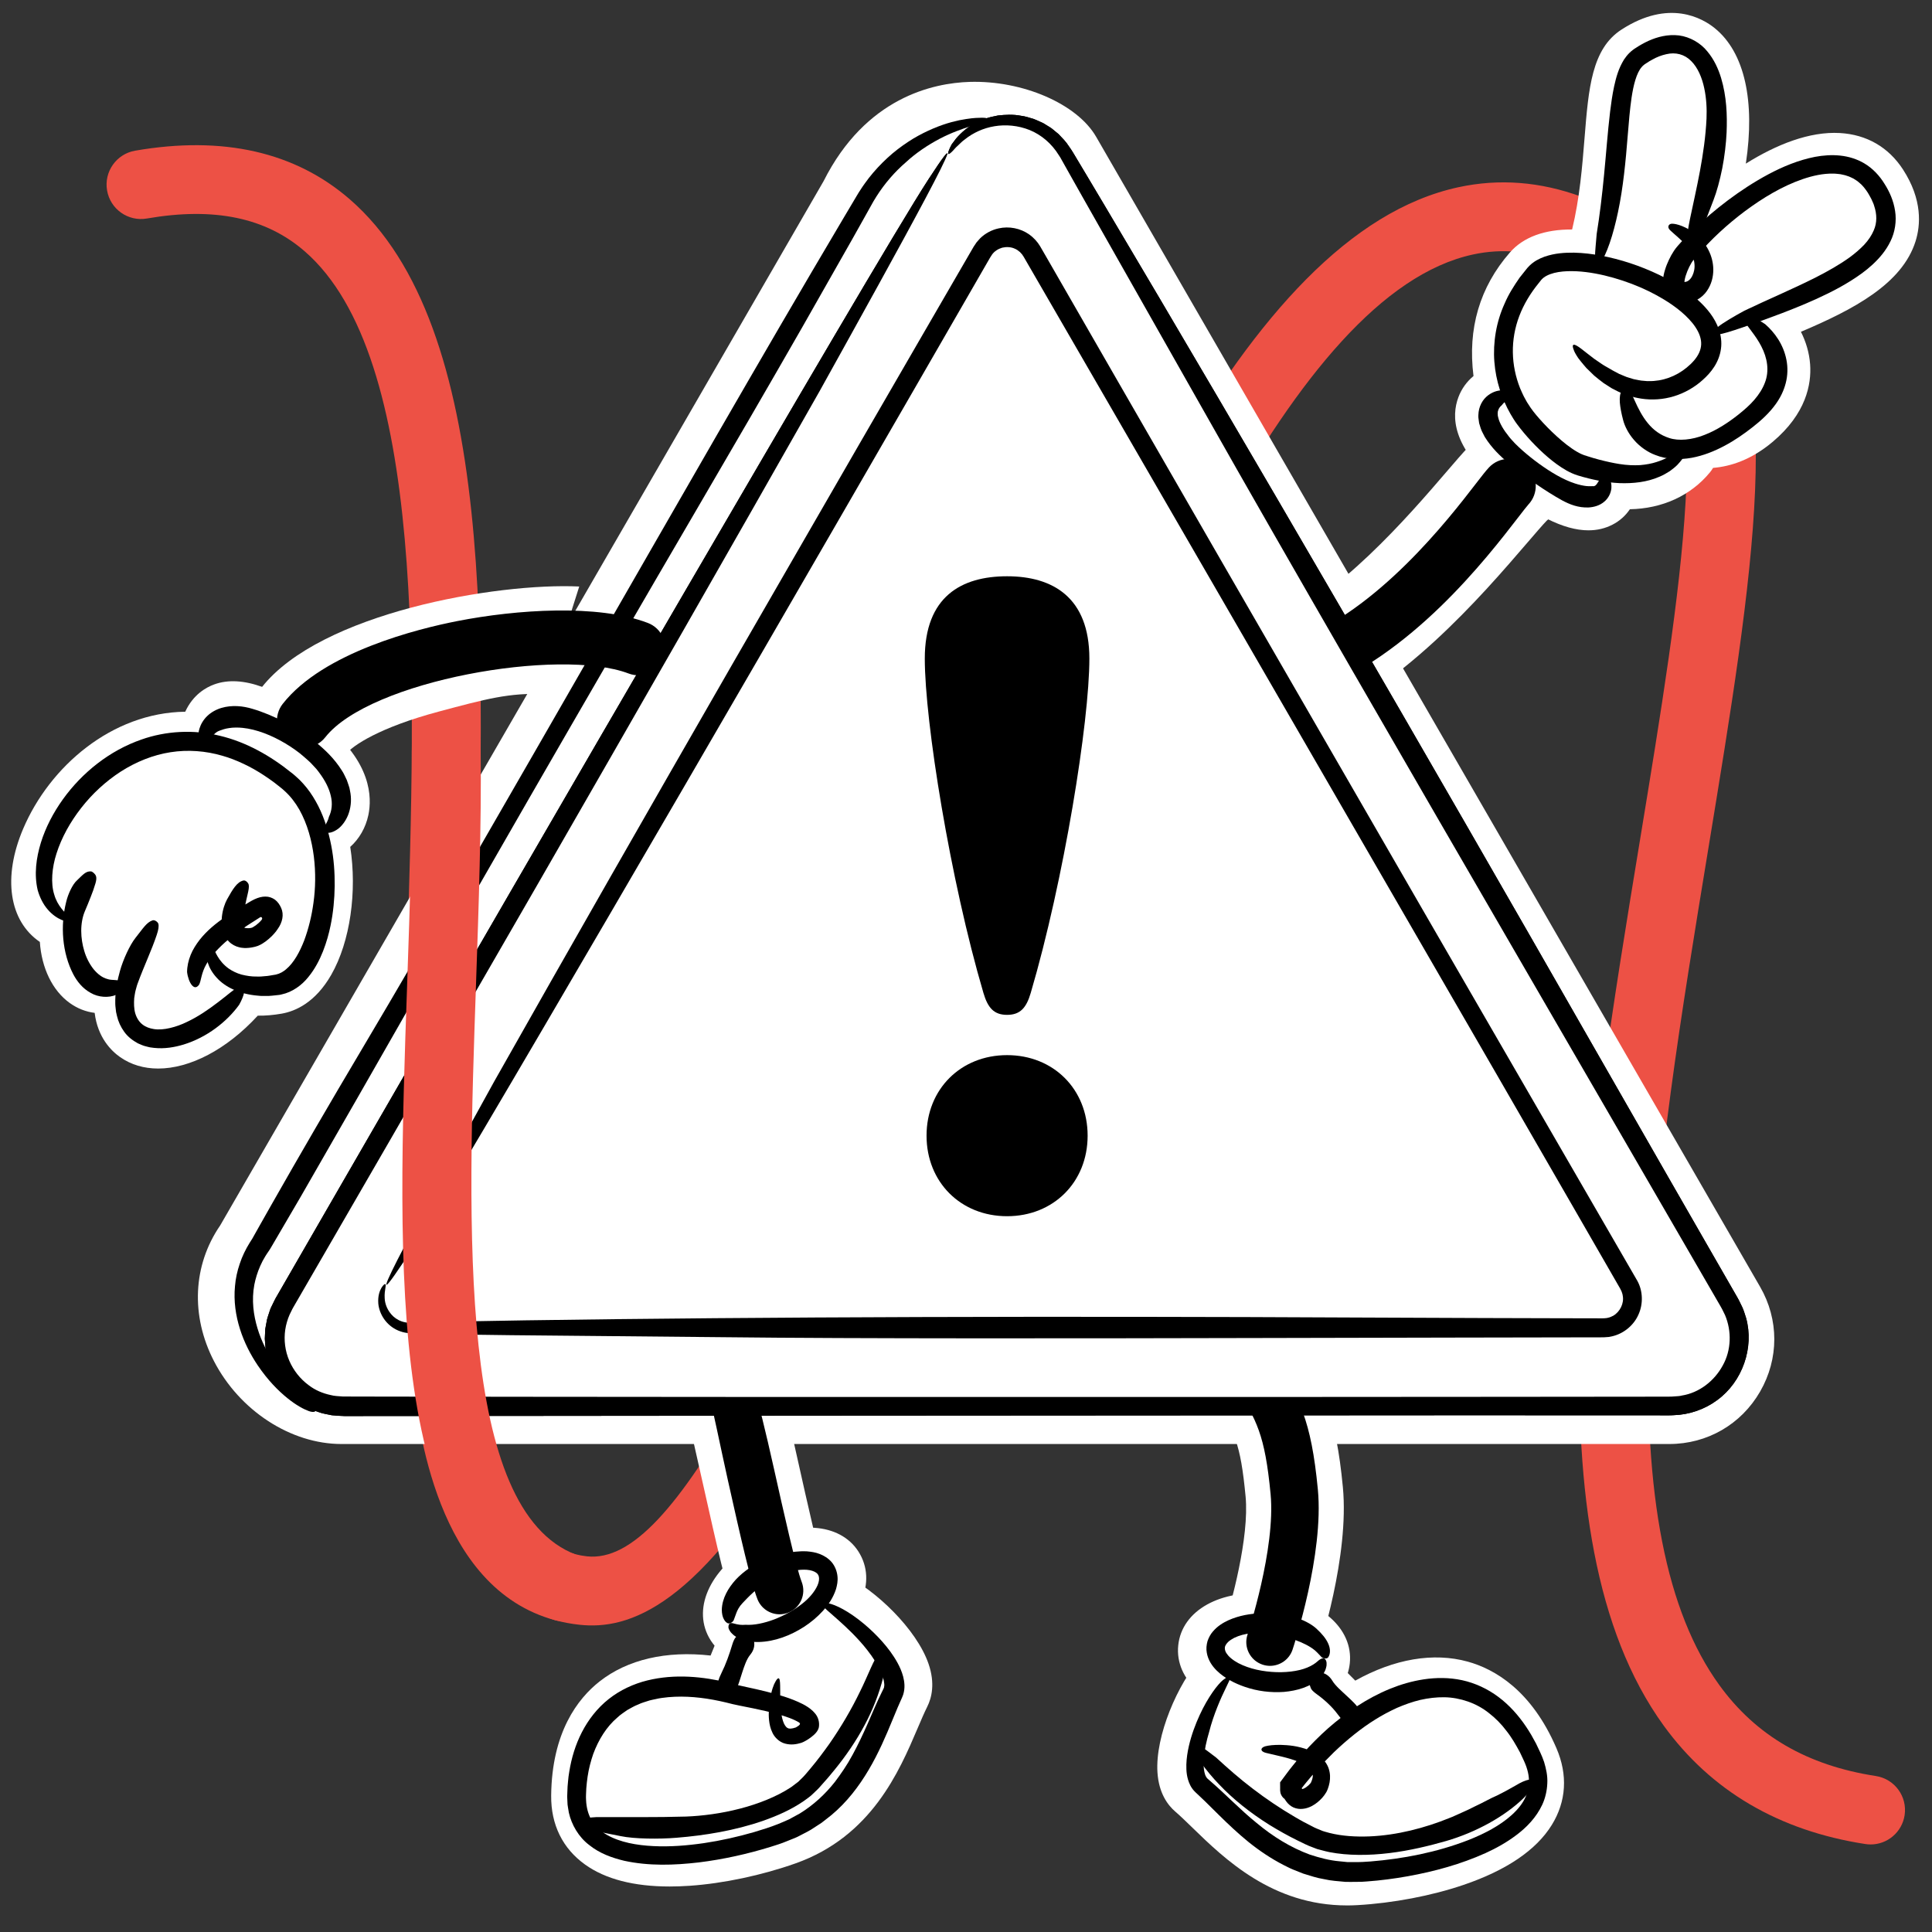 <?xml version="1.0" encoding="UTF-8"?>
<svg id="Layer_1" xmlns="http://www.w3.org/2000/svg" version="1.1" viewBox="0 0 480 480">
  <rect x="0" y="0" width="480" height="480" fill="#333333" stroke="none"/>
  <!-- Generator: Adobe Illustrator 29.6.0, SVG Export Plug-In . SVG Version: 2.1.1 Build 207)  -->
  <defs>
    <style>
      .st0 {
        fill: #ed5145;
      }

      .st1 {
        fill: #fff;
      }
    </style>
  </defs>
  <path class="st0" d="M464.753,458.248c-.433,0-.872-.033-1.313-.101-21.484-3.311-38.343-13.213-50.106-29.432-34.28-47.265-19.167-139.204-5.833-220.32,5.117-31.123,9.949-60.521,11.278-83.763,1.32-23.087-1.007-37.625-6.916-43.21-16.291-15.398-31.303-21.349-45.897-18.194-45.2,9.774-83.455,103.472-117.206,186.14-16.467,40.332-33.183,76.701-49.179,104.951-25.715,45.413-43.55,50.654-55.602,49.349-33.41-3.619-39.23-44.403-41.144-57.805-4.219-29.556-3.011-67.554-1.733-107.783,2.226-70.046,4.749-149.438-25.378-175.625-9.659-8.396-22.493-11.066-39.236-8.167-4.653.807-9.079-2.313-9.884-6.965-.806-4.653,2.312-9.079,6.965-9.884,21.824-3.781,39.78.294,53.374,12.109,36.259,31.516,33.713,111.614,31.252,189.074-2.258,71.067-4.593,144.554,27.626,148.044,11.207,1.212,23.019-12.47,38.378-39.595,15.458-27.299,32.475-64.356,48.729-104.167,37.076-90.81,75.414-184.712,129.424-196.391,20.239-4.377,40.849,3.188,61.259,22.481,20.891,19.748,12.01,73.774.766,142.175-6.556,39.882-13.335,81.123-14.646,118.686-1.451,41.58,4.256,70.633,17.447,88.82,9.111,12.562,21.825,19.945,38.868,22.571,4.667.719,7.868,5.085,7.148,9.753-.651,4.226-4.293,7.249-8.44,7.25h-.001Z"/>
  <g>
    <path class="st1" d="M77.889,204.136l2.246,1.921c4.234-1.117,8.809-10.004-3.977-20.247-9.787-7.841-22.031-14.211-24.138-3.807l4.383,3.75C23.626,175.155-.505,220.201,14.856,228.466l2.555.439c-1.437,9.681,3.746,18.474,11.365,14.541l7.783-11.252c-16.86,28.557,6.252,34.31,23.67,13.363l-2.666-2.047c2.628,1.332,6.279,1.959,11.146,1.108,10.074-1.762,14.951-25.017,9.181-40.481h0ZM52.451,239.585l.473-.628c.349.702.811,1.397,1.386,2.055l-1.858-1.427h0Z"/>
    <path class="st1" d="M39.291,265.477c-3.492,0-6.729-.927-9.477-2.862-2.182-1.536-5.542-4.847-6.298-10.971-2.183-.27-4.277-1.084-6.169-2.438-4.343-3.106-7.015-8.73-7.448-15.185-7.642-5.216-9.295-16.038-4.128-28.153,6.562-15.385,21.963-28.811,40.25-29.042,1.948-4.262,5.19-6.056,7.207-6.787,6.839-2.479,16.096.902,27.515,10.049,11.547,9.25,11.707,18.019,10.774,22.422-.668,3.155-2.292,5.925-4.5,7.898,1.714,11.034.027,23.496-4.723,31.786-3.943,6.881-8.877,9.044-12.322,9.646-2.065.361-4.049.526-5.934.499-7.762,8.455-16.897,13.139-24.746,13.139h0ZM36.565,224.861c1.355,0,2.724.375,3.946,1.157,3.324,2.127,4.368,6.505,2.361,9.903-5.643,9.558-5.027,14.127-4.572,14.746.943.593,5.397-.04,10.834-4.385l-1.148-.882c-3.19-2.449-3.812-7.011-1.393-10.225l.473-.628c1.529-2.032,3.999-3.127,6.533-2.892,2.532.234,4.762,1.763,5.892,4.04.054.108.156.281.336.487.14.16.272.325.396.493.221.086.438.184.654.292,1.49.755,3.823.905,6.568.426.216-.066,1.335-.838,2.576-3.34,3.144-6.336,4.377-18.302.999-27.356-1.168-3.132-.071-6.657,2.668-8.572.863-.603,1.82-.999,2.805-1.189-.768-1.407-2.251-3.268-4.919-5.405-3.15-2.523-5.768-4.25-7.849-5.414-.054,1.101-.357,2.201-.925,3.216-1.707,3.049-5.327,4.469-8.654,3.396-17.173-5.556-30.515,8.64-34.887,18.892-2.091,4.903-2.134,8.592-1.364,9.927l.758.13c3.927.675,6.596,4.361,6.011,8.303-.377,2.542-.026,4.601.435,5.893l5.431-7.852c1.42-2.052,3.706-3.161,6.036-3.161h0Z"/>
  </g>
  <g>
    <path class="st1" d="M429.453,324.223L264.5,38.517c-4.84-8.382-36.827-19.592-51.922,10.801L62.335,309.334c-12.134,17.145,4.531,40.376,22.497,40.376h329.905c13.08,0,21.255-14.16,14.715-25.488h.001Z"/>
    <path class="st1" d="M414.738,358.76H84.832c-12.571,0-25.296-8.27-31.664-20.578-5.833-11.274-5.256-23.84,1.523-33.706L204.607,45.026c10.458-20.804,27.201-24.395,36.274-24.679,13.207-.4,26.726,5.452,31.456,13.644l164.953,285.707h0c4.707,8.153,4.707,17.888,0,26.041s-13.138,13.021-22.552,13.021ZM242.262,38.422c-.809,0-1.635.039-2.475.125-8.214.833-14.641,5.812-19.104,14.796-.084.17-.174.337-.27.502L70.171,313.862c-.139.24-.289.474-.449.7-4.221,5.964-2.112,12.148-.479,15.304,3.289,6.356,9.7,10.796,15.59,10.796h329.905c4.139,0,6.189-2.777,6.878-3.971s2.069-4.358,0-7.943L256.734,43.162c-1.24-1.494-7.122-4.74-14.472-4.74h0Z"/>
  </g>
  <path class="st1" d="M319.337,181.431c-5.452,0-10.571-3.363-12.548-8.782-2.529-6.93,1.038-14.598,7.968-17.126,17.069-6.229,35.563-27.761,44.451-38.108,4.778-5.562,6.958-8.101,9.658-9.863,6.177-4.034,14.454-2.295,18.486,3.882,3.842,5.884,2.446,13.674-3.035,17.886-.892.899-3.07,3.437-4.845,5.502-11.159,12.992-31.931,37.174-55.558,45.797-1.511.552-3.058.813-4.578.813h.001ZM383.485,129.91s-.01.006-.015.009c.005-.003.01-.006.015-.009Z"/>
  <g>
    <path class="st1" d="M433.959,79.14c19.414-7.938,42.571-16.243,32.001-32.568-9.507-14.684-35.527,3.722-47.291,17.993,0,0-3.685,11.771-.933,10.642,0,0,.715-10.839,2.165-14.65,13.892-36.5,3.81-56.98-12.611-46.352-7.614,4.928-3.08,28.854-10.672,51.357l.876.379c-7.095-1.385-13.494-.971-16.226,2.167-8.802,10.108-8.28,21.421-5.838,30.532l-.192-.163c-5.19-.101-10.089,5.562,1.876,15.585,15.353,12.861,22.223,10.923,21.756,4.511l-1.305-1.11c6.899,1.783,15.598,1.215,20.959-5.288,0,0-7.093-6.021,2.391-4.271,4.311.795,9.191-.101,14.267-4.39,13.325-11.259,2.365-22.13-1.224-24.374h0Z"/>
    <path class="st1" d="M394.655,131.759c-6.126,0-13.646-3.788-22.781-11.439-11.099-9.298-11.313-16.897-9.539-21.636.785-2.097,2.087-3.881,3.754-5.258-1.489-11.78,1.532-22.074,9.024-30.678,3.351-3.847,8.641-5.775,15.477-5.733,1.886-7.801,2.519-15.675,3.092-22.792.993-12.338,1.777-22.083,9.173-26.87,11.835-7.66,20.136-2.808,23.155-.367,7.474,6.044,10.077,18.186,7.737,33.668,7.587-4.753,15.834-8.036,23.364-7.604,6.671.383,12.1,3.525,15.7,9.085,4.846,7.484,4.362,13.815,3.104,17.808-3.338,10.592-15.38,16.941-28.48,22.489,1.206,2.396,2.071,5.122,2.286,8.122.349,4.888-.976,12.186-9.27,19.194-5.291,4.47-10.467,6.143-14.85,6.499-.225.388-.484.762-.779,1.12-4.804,5.828-11.887,9.002-19.884,9.152-1.077,1.606-2.542,2.921-4.341,3.843-1.815.929-3.793,1.396-5.943,1.396h0ZM379.864,105.494c.627.658,1.441,1.429,2.493,2.311,3.447,2.887,6.086,4.681,8.019,5.794,1.777-3.308,5.589-4.981,9.232-4.038,1.368.354,4.951,1.089,8.27.163-.254-2.207.336-3.957.805-4.943,2.152-4.535,6.766-6.186,13.714-4.903,1.565.289,4.048.334,7.518-2.598,1.684-1.423,3.663-3.542,3.523-5.554-.166-2.396-2.792-5.024-3.809-5.666-2.584-1.632-4.055-4.58-3.788-7.625.268-3.044,2.198-5.694,5.027-6.851l2.978-1.211c9.893-4.015,24.842-10.083,26.498-15.336.298-.945-.119-2.3-1.238-4.029-.74-1.143-1.507-1.577-2.932-1.659-6.9-.382-20.176,8.008-29.479,18.396-.328,2.343-.634,5.265-.816,8.001-.207,3.109-2.165,5.831-5.048,7.013-3.224,1.322-6.784.712-9.293-1.591-3.75-3.441-3.929-8.602-.661-19.042.119-.381.266-.751.439-1.109.278-1.264.595-2.418.955-3.363,8.88-23.332,6.103-35.847,3.473-37.974-.329-.268-1.655-.068-3.634,1.136-1.14,2.091-1.725,9.358-2.156,14.716-.674,8.371-1.495,18.569-4.438,28.895.241,1.272.182,2.618-.225,3.931-1.234,3.982-5.263,6.398-9.361,5.595-5.125-1-7.927-.524-8.745-.206-5.167,6.106-6.396,13.356-3.871,22.78.917,3.424-.479,7.045-3.451,8.967h.001ZM387.033,73.817h0Z"/>
  </g>
  <path d="M417.114,112.056c1.068-.625,1.762.032,1.377.955-.123.299-.315.664-.582,1.1-.29.412-.693.858-1.17,1.384-.491.507-1.134,1.004-1.872,1.554-.775.485-1.656,1.03-2.71,1.444-2.97,1.286-6.393,1.663-9.815,1.54-3.43-.162-6.897-.862-10.298-1.896-2.082-.644-3.754-1.727-5.292-2.823-1.536-1.119-2.942-2.343-4.284-3.633-1.34-1.292-2.61-2.649-3.82-4.088-.605-.721-1.195-1.457-1.768-2.245-.594-.792-1.1-1.65-1.599-2.489-2.112-3.694-3.643-8.156-4.011-12.974-.373-4.8.467-9.918,2.548-14.467.973-2.31,2.326-4.413,3.728-6.434l1.143-1.436.571-.715c.1-.122.179-.231.296-.363l.412-.428c1.127-1.126,2.459-1.787,3.73-2.253,2.572-.898,5.038-1.035,7.368-1.013,2.33.052,4.54.331,6.629.72,4.94.935,9.805,2.534,14.481,4.775,2.332,1.134,4.623,2.42,6.795,3.977,2.165,1.56,4.254,3.349,5.977,5.67.853,1.162,1.608,2.472,2.114,3.958.51,1.475.739,3.154.505,4.791-.215,1.637-.843,3.17-1.665,4.45-.824,1.288-1.822,2.353-2.864,3.28-2.022,1.839-4.566,3.283-7.19,4.067-2.641.804-5.43.977-8.051.58-2.316-.355-4.615-1.091-6.585-2.177l-.749-.381-.698-.439c-.458-.295-.911-.587-1.356-.873-.842-.628-1.632-1.263-2.363-1.875-.679-.663-1.321-1.29-1.917-1.871-.548-.619-1.027-1.207-1.451-1.731-.434-.517-.773-1.002-1.021-1.434-.258-.424-.448-.778-.561-1.049-.887-2.143.085-1.848,1.799-.533.828.692,1.984,1.508,3.172,2.461.625.428,1.28.876,1.944,1.331.661.448,1.384.808,2.056,1.213.72.457,1.497.808,2.243,1.227l1.178.486c.39.171.783.335,1.194.438l1.215.372,1.241.243c.412.103.831.131,1.25.163.419.025.837.106,1.257.072,3.367.066,6.711-1.143,9.394-3.346,1.373-1.113,2.527-2.401,3.118-3.735.601-1.332.661-2.674.181-4.116-.474-1.438-1.473-2.893-2.712-4.203-1.232-1.321-2.704-2.517-4.258-3.602-4.779-3.29-10.62-5.779-16.724-7.245-3.051-.714-6.215-1.171-9.254-1.058-1.505.064-2.996.272-4.241.737-.621.229-1.178.516-1.62.853-.222.171-.402.349-.583.543l-.739.929c-1.996,2.456-3.646,5.174-4.744,8.081-1.104,2.902-1.648,5.982-1.597,9.037.046,3.055.677,6.081,1.792,8.881.29.694.608,1.377.934,2.05.379.645.685,1.332,1.116,1.937.404.63.796,1.24,1.255,1.811.46.587.947,1.176,1.458,1.749,1.26,1.431,2.74,2.958,4.339,4.405,1.591,1.444,3.327,2.85,5.017,3.833.211.136.418.24.621.339.201.094.413.229.598.287l.579.231.758.244c1.003.324,1.984.613,2.925.86,1.882.497,3.606.86,5.049,1.091,1.906.31,3.633.367,5.179.281,1.534-.133,2.892-.385,4.063-.771,2.368-.735,4.03-1.813,5.567-2.728l-.002-.006h0Z"/>
  <path d="M420.873,59.851c-.618.649-1.476.207-1.6-.455-.181-.874.095-2.506.614-5.073,1.518-7.244,3.68-16.031,4.093-24.859.1-2.385-.014-4.996-.567-7.56-.534-2.547-1.581-5.1-3.255-6.751-1.647-1.669-3.861-2.245-6.193-1.683-1.152.255-2.307.693-3.386,1.303-.549.272-1.069.616-1.581.953l-.384.247c-.116.079-.162.138-.248.204-.162.11-.303.272-.445.432-.688.74-1.225,1.959-1.631,3.283-.408,1.335-.694,2.807-.925,4.317-.447,3.036-.694,6.233-.96,9.441-.508,6.425-1.125,12.948-2.416,19.027-.562,2.69-1.294,5.488-2.076,7.741-.769,2.257-1.589,3.961-2.149,4.534-2.231,2.23-1.374-2.579-1.07-6.851.746-4.584,1.335-9.529,1.83-14.651.506-5.125.87-10.419,1.503-15.722.25-2.023.535-4.104.995-6.257.477-2.144,1.056-4.403,2.459-6.671.384-.559.79-1.113,1.314-1.625.489-.498,1.186-1.017,1.626-1.275.977-.647,2.023-1.232,3.132-1.744,2.212-1.003,4.818-1.673,7.576-1.352,2.748.357,5.394,1.9,7.035,3.95,1.706,2.026,2.739,4.34,3.438,6.624,1.374,4.602,1.54,9.189,1.366,13.551-.126,2.715-.501,5.925-1.087,8.931-.602,3.001-1.378,5.803-2.133,7.753-1.977,5.14-3.083,8.344-4.877,10.239h.002,0Z"/>
  <path d="M414.909,57.17c-.786-.74-.35-1.595.51-1.589.559,0,1.395.153,2.496.594,1.097.44,2.485,1.166,3.94,2.516,2.046,1.88,3.794,4.802,3.81,8.32-.004,1.733-.422,3.604-1.593,5.277-1.136,1.665-3.265,3.061-5.696,3.04-.404.018-.738-.036-1.091-.091l-.522-.099-.129-.028c-.027-.053-.077-.042-.115-.066l-.243-.094c-.315-.142-.671-.216-.955-.416-.272-.216-.579-.397-.823-.643-.207-.28-.443-.545-.628-.841l-.44-.962c-.18-.703-.335-1.369-.281-2.201.05-1.088.255-2.012.522-2.859.259-.862.582-1.655.948-2.433.364-.782.769-1.521,1.291-2.312.642-.951,1.14-1.402,1.663-2.026,1.063-1.169,2.164-2.302,3.31-3.38,4.962-4.692,11.254-9.706,18.469-13.575,3.604-1.923,7.48-3.524,11.571-4.331,2.049-.38,4.164-.54,6.268-.315,2.098.217,4.184.86,5.968,1.921,2.117,1.24,3.86,3.135,5.069,5.136,1.225,1.918,2.226,4.175,2.605,6.698.397,2.512-.018,5.28-1.157,7.553-1.11,2.297-2.713,4.16-4.413,5.738-1.708,1.587-3.557,2.88-5.427,4.057-1.873,1.173-3.781,2.216-5.699,3.156-3.831,1.904-7.682,3.459-11.429,4.901-3.32,1.264-6.801,2.519-9.679,3.504-2.878.984-5.16,1.698-6.144,1.761-3.945.239,1.465-3.152,6.529-5.903,5.619-2.688,11.754-5.256,17.716-8.256,2.963-1.514,5.886-3.147,8.5-5.044,1.296-.956,2.492-1.987,3.539-3.087,1.028-1.11,1.841-2.31,2.363-3.555.835-1.891.815-3.99.083-6.149-.132-.543-.454-1.069-.665-1.611-.251-.537-.596-1.056-.887-1.591-.645-.975-1.331-1.89-2.216-2.571-.404-.392-.906-.639-1.366-.952-.51-.231-.998-.508-1.555-.658-.526-.215-1.118-.289-1.685-.427-.598-.049-1.182-.161-1.805-.14-2.457-.066-5.059.511-7.586,1.373-5.081,1.745-9.906,4.678-14.323,7.952-4.413,3.305-8.462,7.054-11.883,11.047-.259.314-.525.635-.796.963-.336.403-.386.476-.596.816-.373.611-.75,1.378-1.053,2.131-.304.754-.551,1.544-.654,2.2-.009.145-.061.334-.048.441,0,.057-.003-.021-.003-.021v-.004l-.003.002v.009c-.009,0,.017.006-.016.005h-.023l.073.005.135-.017c.354-.029.672-.175.993-.447.659-.535,1.099-1.57,1.266-2.478.239-1.226.005-2.482-.418-3.543-.418-1.077-1.063-1.975-1.718-2.746-1.343-1.539-2.748-2.566-3.874-3.654h0Z"/>
  <path d="M402.897,97.043c.29-.552,1.254-.564,1.639-.26.504.401.966,1.319,1.585,2.707.876,1.965,1.907,3.999,3.3,5.672,1.379,1.686,3.109,2.964,5.274,3.657,2.347.793,5.669.479,8.781-.766,3.139-1.204,6.072-3.183,8.452-5.07,1.425-1.147,2.787-2.314,3.913-3.626,1.134-1.31,2.059-2.742,2.625-4.229,1.174-2.968.637-6.174-.869-9.075-.645-1.286-1.544-2.571-2.329-3.617-.784-1.051-1.443-1.859-1.564-2.371-.261-1.006.205-1.389,1.233-1.232,1.002.153,2.39.855,3.609,1.7,2.368,2.063,4.544,5.054,5.287,8.857.376,1.879.324,3.914-.174,5.806-.482,1.899-1.362,3.635-2.425,5.122-1.604,2.272-3.727,4.192-5.838,5.837-2.13,1.667-4.42,3.266-6.937,4.6-2.507,1.339-5.233,2.446-8.181,2.988-2.928.523-6.151.46-9.077-.723-1.826-.674-3.816-2.048-5.238-3.715-1.447-1.654-2.33-3.512-2.684-4.881-.482-1.809-.736-3.238-.836-4.433-.076-1.194.021-2.148.455-2.95v.002h0Z"/>
  <path d="M397.835,118.751c.341-.316,1.297-.388,1.654-.137.447.323.951,1.083.856,2.643-.082,1.087-.635,2.464-1.802,3.409-1.146.974-2.593,1.335-3.857,1.411-2.57.106-4.703-.753-6.595-1.771-4.081-2.257-8.932-5.65-12.445-8.506-2.096-1.759-4.3-3.678-6.082-6.23l-.65-.974c-.2-.346-.378-.723-.561-1.085-.391-.693-.626-1.569-.868-2.382-.073-.453-.134-.908-.183-1.358-.045-.452.024-.961.057-1.429.129-.963.488-1.93,1.04-2.745.992-1.466,2.585-2.298,3.831-2.523,1.267-.263,2.234-.019,2.579.321.682.673.353,1.24-.13,1.727-.505.454-1.19,1.022-1.587,1.573-.542.431-.805.947-.916,1.403-.014.059-.046.107-.055.168.002.067,0,.131-.005.193-.005.126-.056.232-.016.39.021.146.014.281.023.431.048.166.087.331.118.497.308,1.375,1.367,3.108,2.617,4.644.439.61,1.033,1.172,1.562,1.774.559.587,1.204,1.137,1.819,1.715,1.292,1.136,2.703,2.266,4.137,3.309,2.868,2.071,5.986,3.956,8.938,4.906.906.294,1.979.552,2.839.639.427.041.784.038,1.062.037.272-.01.439-.027.612-.009.417.034.737-.275,1.003-.699.267-.424.517-.881,1.002-1.341h.003Z"/>
  <path d="M323.67,172.41c-2.743,0-5.319-1.692-6.313-4.418-1.272-3.487.522-7.345,4.009-8.617,20.958-7.648,38.604-30.514,45.246-39.122,1.525-1.976,2.533-3.281,3.33-4.127,2.545-2.702,6.797-2.828,9.5-.283,2.702,2.545,2.828,6.798.283,9.5-.348.37-1.476,1.832-2.472,3.123-7.979,10.339-26.666,34.553-51.278,43.536-.761.278-1.539.409-2.304.409h-.001Z"/>
  <path class="st1" d="M315.539,420.12c-1.274,0-2.569-.202-3.844-.627-6.36-2.123-9.795-8.999-7.673-15.358,1.84-5.541,6.41-22.17,5.441-32.344-1.285-13.486-2.77-15.915-7.693-23.965-.843-1.378-1.753-2.867-2.737-4.527-3.418-5.768-1.513-13.214,4.255-16.633,5.769-3.418,13.214-1.513,16.633,4.255.921,1.554,1.773,2.947,2.562,4.237,6.133,10.029,9.415,16.111,11.149,34.331,1.629,17.1-5.735,39.799-6.58,42.331-1.697,5.085-6.433,8.3-11.514,8.3h0Z"/>
  <path class="st1" d="M193.684,407.309c-4.869,0-9.462-2.949-11.325-7.762-1.806-4.667-4.205-15.165-7.659-30.648-1.452-6.51-3.26-14.612-3.824-16.33-2.089-6.36,1.356-13.235,7.712-15.338,6.353-2.105,13.206,1.312,15.323,7.663.896,2.688,2.221,8.564,4.486,18.719,1.991,8.922,5.322,23.854,6.605,27.172,2.419,6.253-.688,13.283-6.941,15.703-1.44.557-2.921.821-4.378.821h.001Z"/>
  <g>
    <g>
      <path class="st1" d="M181.827,420.193l5.731-14.357c-1.421,2.663-4.172,9.052-5.839,14.333-19.349-4.465-36.677,1.674-36.925,26.006-.2,19.565,31.339,16.072,50.247,9.367,18.909-6.705,23.41-25.225,28.314-35.045,2.756-5.519-8.788-18.227-17.023-22.159l-18.775,7.498"/>
      <path class="st1" d="M166.39,468.694c-8.899,0-15.952-1.822-21.014-5.438-5.594-3.994-8.511-9.929-8.438-17.162.161-15.727,6.619-24.085,12.008-28.328,6.951-5.472,16.58-7.689,27.6-6.45,1.444-3.682,3.003-7.158,4.08-9.177l6.697,3.111-2.679-6.709,21.968-8.773,3.104,1.482c7.727,3.689,18.001,13.462,20.981,22.131,1.682,4.892.757,8.478-.315,10.625-.75,1.503-1.557,3.396-2.412,5.399-4.559,10.693-11.448,26.854-30.305,33.54-8.375,2.97-17.967,5-26.315,5.572-1.711.117-3.366.176-4.96.176h0ZM170.634,426.67c-4.963,0-9.071,1.16-11.97,3.441-3.914,3.082-5.938,8.513-6.016,16.144-.024,2.381.725,3.408,1.857,4.216,5.731,4.092,22.737,3.047,37.91-2.333,12.359-4.382,17.005-15.279,21.104-24.894.757-1.777,1.482-3.476,2.232-5.068-.994-2.618-5.526-7.946-10.066-11.121l-12.083,4.825-4.48,11.225-.083-.033-2.015,6.383-7.072-1.632c-3.342-.771-6.471-1.153-9.318-1.153h0Z"/>
    </g>
    <g>
      <path class="st1" d="M198.396,402.838c-6.571,3.607-13.45,3.702-15.365.212-1.915-3.489,1.859-9.242,8.43-12.848,6.571-3.607,13.45-3.702,15.365-.212,1.915,3.489-1.859,9.242-8.43,12.848Z"/>
      <path class="st1" d="M188.79,413.502c-5.583,0-10.23-2.271-12.646-6.671-4.199-7.652.653-17.541,11.535-23.515,10.886-5.975,21.832-4.756,26.032,2.894,4.2,7.651-.652,17.541-11.536,23.515h0c-4.625,2.538-9.26,3.778-13.385,3.778h0Z"/>
    </g>
  </g>
  <path d="M205.389,399.964c-1.214-1.033-.705-1.833.531-1.602,1.57.335,4.771,1.738,8.958,5.272,1.48,1.258,2.927,2.651,4.307,4.206,1.373,1.563,2.695,3.269,3.806,5.299.551,1.018,1.056,2.116,1.396,3.398.317,1.27.541,2.801,0,4.517l-.245.629-.18.412-.315.704c-.211.471-.426.936-.629,1.434-.412.99-.828,1.987-1.246,2.991-1.663,4.062-3.508,8.358-5.944,12.477-2.427,4.111-5.462,8.099-9.301,11.279-.53.418-1.066.841-1.608,1.268-.273.21-.537.435-.822.634l-.881.573c-.59.383-1.186.769-1.787,1.158-.608.376-1.267.677-1.907,1.022-.651.321-1.282.704-1.964.978s-1.37.549-2.062.827c-1.395.59-2.754.999-4.166,1.443-5.617,1.727-11.584,3.072-17.7,3.826-6.109.711-12.407.934-18.551-.407-3.042-.732-6.115-1.829-8.684-3.905-2.628-1.98-4.396-5.054-5.064-8.046-.092-.443-.15-.889-.223-1.335l-.1-.67-.033-.664-.057-1.332.044-1.24c.019-.827.062-1.657.161-2.488.072-.832.162-1.665.318-2.495.534-3.323,1.523-6.655,3.128-9.771,1.599-3.107,3.835-6,6.664-8.233,2.825-2.234,6.164-3.78,9.592-4.625,6.882-1.689,13.841-.962,20.218.573l1.196.303,1.112.296,2.236.499c1.541.333,3.098.677,4.645,1.061,3.101.795,6.156,1.602,9.232,3.154.406.216.812.44,1.228.721.268.155.568.409.839.632.294.216.533.474.77.733.981,1.018,1.358,2.38,1.139,3.683-.23,1.01-1.055,1.791-1.953,2.472-.225.17-.458.33-.692.485-.211.137-.331.209-.51.312-.327.181-.673.394-1.25.592-1.167.353-2.483.58-3.967.182-1.499-.378-2.675-1.637-3.157-2.708-.535-1.099-.725-2.119-.833-3.051-.101-.934-.099-1.791-.061-2.586.189-3.166.859-5.38,1.297-6.384.622-1.346,1.058-1.704,1.271-1.398.219.307.247,1.277.249,2.664.005,1.383-.029,3.204.165,5.113.099.948.257,1.927.549,2.775.268.858.745,1.528,1.112,1.684.204.125.396.177.754.167.342-.011.844-.126,1.311-.294.016-.01.208-.119.423-.261l.298-.205.077-.071c.095-.098.197-.186.232-.312.01-.224-.192-.377-.346-.457l-.076-.038-.256-.152c-.199-.098-.382-.204-.593-.299-.414-.194-.851-.381-1.311-.553-1.839-.694-3.883-1.237-5.963-1.726-2.09-.489-4.226-.905-6.437-1.344-.563-.115-1.106-.22-1.748-.376l-1.619-.403c-1.053-.257-2.114-.473-3.177-.675-4.25-.781-8.594-1.059-12.771-.463-.527.063-1.034.172-1.537.286-.504.115-1.018.202-1.515.336-.971.325-1.976.577-2.888,1.026-.959.357-1.812.904-2.703,1.381-.817.589-1.676,1.122-2.405,1.82-2.71,2.293-4.7,5.512-6.018,9.068-.619,1.801-1.114,3.678-1.4,5.622-.159.967-.238,1.956-.328,2.943-.028.979-.129,2.038-.054,2.913.077,1.826.519,3.552,1.399,5.017.872,1.469,2.181,2.689,3.791,3.617,3.251,1.854,7.391,2.581,11.515,2.785,4.152.211,8.404-.131,12.605-.742,4.205-.628,8.374-1.562,12.439-2.74,2.016-.601,4.067-1.239,5.959-1.999.921-.403,1.865-.753,2.763-1.189.875-.477,1.748-.954,2.62-1.429,3.383-2.076,6.303-4.777,8.729-7.852,1.466-1.952,3.01-4.156,4.344-6.646,1.356-2.472,2.613-5.129,3.787-7.8,1.176-2.677,2.287-5.357,3.525-7.852.147-.3.293-.596.437-.889.036-.085.086-.174.112-.301.052-.252.102-.581.045-.984-.068-.785-.349-1.685-.677-2.491-.885-2.16-2.209-4.092-3.488-5.737-1.288-1.659-2.6-3.056-3.815-4.29-2.46-2.451-4.563-4.211-6.309-5.758l-.002.006h0Z"/>
  <path d="M185.109,405.642c.367.057,1.206.524,1.475.758.352.308.585.68.701,1.14.331,1.306-.026,2.528-.889,3.568-.939,1.128-1.523,2.985-1.985,4.378-.553,1.652-.978,3.503-1.929,4.963-.426.647-.948,1.339-1.689,1.331-1.468-.012-2.043-.891-2.497-1.709-.262-1.545.272-3.073.966-4.449,1.055-2.104,1.953-4.633,2.661-7.003.22-.736.591-1.743,1.199-2.126.794-.499.917-1.011,1.988-.85h-.001Z"/>
  <path d="M182.286,402.532c-.192.458-1.002.979-1.478.759-.313-.132-.684-.443-.978-1.021-.311-.57-.501-1.385-.499-2.372.087-2.812,1.586-5.365,3.483-7.459.974-1.035,2.08-1.966,3.27-2.788,1.206-.796,2.485-1.495,3.828-2.048,2.924-1.167,6.481-2.367,10.56-2.177,1.029.101,2.077.222,3.155.649,1.064.407,2.155,1.054,3.011,2.052.841,1.011,1.315,2.292,1.428,3.479.138,1.21-.101,2.249-.358,3.189-.704,2.173-1.914,3.936-3.296,5.461-1.386,1.528-2.967,2.833-4.66,3.932-3.382,2.168-7.235,3.649-11.215,3.763-1.75.044-3.695-.241-5.212-1.03-.376-.176-.72-.445-1.023-.654-.298-.248-.548-.518-.757-.748-.383-.537-.591-.974-.572-1.301.033-1.21.821-1.027,1.522-.817.764.22,1.734.382,2.742.269,2.089.148,4.636-.405,7.098-1.325,2.458-.961,4.939-2.277,7.008-3.938,1.578-1.238,3.02-2.85,3.766-4.528.366-.831.467-1.634.334-2.16-.116-.534-.423-.908-1.095-1.241-.658-.327-1.612-.5-2.614-.496-1.008.001-2.071.147-3.121.401-2.102.534-4.145,1.444-5.947,2.599-1.126.706-2.398,1.648-3.494,2.628-1.106.975-2.016,1.975-2.683,2.664-.882.919-1.29,1.794-1.541,2.454-.253.679-.405,1.146-.662,1.804Z"/>
  <path d="M145.202,453.57c-.609-.457-.345-1.386.182-1.65.691-.346,2.066-.507,4.203-.469,6.088-.028,13.428.091,20.865-.133,4.031-.152,8.788-.765,13.406-1.972,4.611-1.191,9.091-2.992,12.396-5.144.508-.298.923-.682,1.395-1.019l.691-.521.593-.586c.785-.696,1.617-1.744,2.441-2.718,1.652-1.961,3.198-4.035,4.694-6.131,2.938-4.229,5.523-8.649,7.626-13.017,1.919-3.834,3.529-8.322,4.621-9.274,1.07-.899,1.419-.254,1.499.932.085,1.208-.111,3.13-.405,4.963-.981,3.87-2.537,7.946-4.641,11.841-2.087,3.906-4.661,7.657-7.464,11.082-.541.648-1.068,1.317-1.631,1.966-.568.643-1.142,1.291-1.72,1.944-.524.646-1.268,1.331-1.984,2.004-.694.724-1.507,1.196-2.272,1.791-3.148,2.17-6.607,3.672-10.125,4.918-7.061,2.439-14.446,3.638-21.477,4.207-4.371.365-10.497.301-13.882-.401-2.229-.459-4.032-.773-5.509-1.13-1.47-.402-2.617-.818-3.502-1.482h0Z"/>
  <g>
    <g>
      <path class="st1" d="M335.276,427.773l-10.834-11.027c2.34,1.907,7.346,6.736,10.925,10.963,16.12-11.596,34.473-12.632,44.107,9.713,7.747,17.968-22.692,26.935-42.722,28.06-20.031,1.125-31.34-14.216-39.659-21.378-4.675-4.025,1.06-20.207,7.135-27.016l20.213-.342"/>
      <path class="st1" d="M334.644,473.397c-18.511,0-30.389-11.542-38.366-19.293-1.562-1.518-3.038-2.952-4.311-4.047-1.818-1.565-4.057-4.515-4.397-9.676-.602-9.147,5.096-22.132,10.796-28.522l2.29-2.566,23.652-.4.122,7.224,4.975-5.458c1.773,1.446,4.555,4.05,7.31,6.888,9.684-5.399,19.422-7.08,27.948-4.719,6.61,1.83,15.797,7.043,22.023,21.485,2.864,6.642,2.467,13.243-1.148,19.089-3.857,6.238-11.233,11.249-21.922,14.892-7.92,2.7-17.552,4.534-26.424,5.032-.862.048-1.713.072-2.548.072h0ZM303.208,439.024c1.308,1.179,2.632,2.465,4.018,3.812,7.496,7.284,15.986,15.547,29.085,14.803,16.072-.902,32.161-6.51,35.865-12.5.732-1.184,1.026-2.42.083-4.606-3.021-7.008-6.987-11.235-11.788-12.564-5.597-1.548-12.882.624-20.518,6.117l-5.892,4.239-4.325-5.108-.063.062-8.471-8.621-13.009.22c-2.959,4.683-5.08,11.349-4.985,14.147h0Z"/>
    </g>
    <g>
      <path class="st1" d="M313.286,418.17c7.454.787,13.836-1.785,14.253-5.743.418-3.958-5.286-7.805-12.74-8.592-7.454-.787-13.836,1.785-14.253,5.743-.418,3.958,5.286,7.805,12.74,8.592Z"/>
      <path class="st1" d="M316.092,426.176c-1.179,0-2.391-.063-3.63-.194-12.347-1.303-20.644-8.548-19.729-17.228.917-8.681,10.545-14.035,22.89-12.731,12.347,1.303,20.644,8.548,19.729,17.228-.825,7.809-8.698,12.926-19.26,12.926h0Z"/>
    </g>
  </g>
  <path d="M314.618,435.525c-1.629-.369-1.505-1.318-.269-1.665.803-.211,2.082-.381,3.882-.35,1.799.067,4.124.194,7.025,1.31.802.323,1.618.741,2.41,1.332.786.588,1.563,1.382,2.1,2.427.541,1.042.751,2.29.667,3.416-.029.276-.058.557-.1.832l-.179.788c-.173.528-.245.908-.627,1.632-.646,1.098-1.357,1.827-2.208,2.533-.428.345-.892.657-1.433.947-.333.151-.621.304-1.011.42-.383.119-.77.221-1.168.25-.79.101-1.601-.021-2.331-.334-.732-.327-1.356-.867-1.833-1.537-.13-.169-.24-.331-.324-.475l-.137-.227c-.047-.08-.036-.051-.056-.083-.009-.011-.03-.048-.029-.04-.131.105.334-.232.581-.457.243-.178.458-.379.636-.579.075-.069.143-.149.202-.236.058-.088.077-.1.104-.165.001-.01-.066.144-.082.212l-.018.067-.008.034c.12-.349-1.05,3.201-.57,1.692l-.12-.042c.123.068-.688-.268-1.003-.68-.163-.182-.289-.373-.398-.591-.053-.108-.098-.218-.135-.329l-.05-.166-.015-.062c-.111-.621-.06-.598-.076-.741v-.555l-.005-1.287c.571-.768,1.146-1.541,1.723-2.317.408-.568.849-1.116,1.289-1.668.864-1.118,1.805-2.193,2.744-3.284,1.923-2.144,3.992-4.227,6.215-6.2,4.468-3.909,9.571-7.414,15.336-9.771,2.565-1.045,5.384-1.893,8.407-2.35,3.017-.451,6.267-.48,9.496.214,3.224.701,6.363,2.152,9.053,4.18,2.703,2.022,4.955,4.567,6.804,7.305.439.697.927,1.373,1.322,2.091l1.189,2.152c.696,1.489,1.424,2.858,2.005,4.58.506,1.689.91,3.477.8,5.323-.078,1.826-.492,3.65-1.239,5.273-1.517,3.251-3.935,5.683-6.419,7.555-2.499,1.894-5.121,3.324-7.694,4.499-6.107,2.749-12.637,4.551-19.319,5.754-3.344.596-6.731,1.046-10.157,1.29l-1.288.087-1.338.015c-.892.001-1.785.032-2.677.003-1.782-.174-3.578-.259-5.328-.674-1.776-.279-3.476-.861-5.182-1.382l-2.482-.986c-.83-.322-1.597-.764-2.396-1.142-3.139-1.612-6.037-3.573-8.697-5.71-2.647-2.15-5.08-4.453-7.396-6.738-1.143-1.13-2.28-2.254-3.41-3.371-.559-.557-1.12-1.083-1.679-1.596l-.418-.389-.224-.21-.335-.338c-.232-.225-.412-.469-.583-.718-.187-.248-.323-.5-.452-.755-.902-1.822-.993-3.557-.964-5.145.049-1.599.291-3.105.615-4.542.659-2.87,1.65-5.47,2.694-7.743,2.086-4.548,4.555-7.697,5.771-8.684,1.208-.981,1.782-1.089,1.815-.716.048.387-.411,1.266-1.031,2.551-1.264,2.546-3.139,6.801-4.191,11-.672,2.24-1.197,4.579-1.351,6.857-.078,1.132-.036,2.251.173,3.187.1.468.249.881.43,1.164.079.164.182.256.266.363.05.038.094.08.134.127l.382.33c4.118,3.542,7.692,7.357,11.765,10.638,4.001,3.341,8.427,6.093,13.207,7.85,2.412.785,4.875,1.452,7.406,1.664l1.892.19,1.907-.002c1.25.031,2.582-.047,3.9-.153,8.018-.654,16.422-2.251,24.323-5.327,3.915-1.557,7.759-3.524,10.757-6.234,1.483-1.349,2.746-2.883,3.467-4.573.736-1.683.966-3.489.671-5.327-.148-.918-.42-1.839-.789-2.749-.37-.93-.895-1.934-1.332-2.898-1.018-1.877-2.078-3.737-3.386-5.369-1.252-1.681-2.722-3.146-4.319-4.387-1.585-1.265-3.362-2.223-5.233-2.871-1.87-.649-3.835-1.026-5.835-1.059-2-.029-4.013.217-5.995.663-1.982.469-3.916,1.174-5.801,1.982-1.869.863-3.694,1.82-5.433,2.924-3.341,2.064-6.913,4.934-10.223,8.099-1.63,1.611-3.244,3.246-4.695,4.937-.752.821-1.43,1.683-2.123,2.497-.35.404-.661.831-.987,1.236l-.418.527c-.015.013-.025.018-.033.022l-.009.014-.005.008s-.003-.012-.005.07c0,.006-.002.048-.001.026v-.016l-.955.022-.509.025c-.151.007-.399.029-.396.019-.101-.005-.203,0-.303.012-.089.008-.226.048-.271.056-.027,0-.054.01-.076.03,0,0,.031-.034.028-.054v-.005c-.201.49,1.762-4.288.927-2.267l-.015-.006-.029-.012-.059-.022c-.085-.029.022.007.084.031l.195.081c.239.109.508.289.616.383.56.48.661.71.833.946l.19.31.035.073c.034.068.011.034.02.056.002.019.01.037.021.055.021.036.059.06.103.07.043.002.076.043.399-.125.766-.353,1.663-1.215,1.792-1.586.393-.866.485-1.573.361-2.11-.192-1.091-1.679-2.166-3.167-2.794-1.507-.662-3.047-1.071-4.446-1.42-1.432-.336-2.714-.638-3.888-.914l.002.002h0Z"/>
  <ellipse cx="316.028" cy="408.021" rx="5.924" ry="2.556" transform="translate(-96.53 97.939) rotate(-15.312)"/>
  <path d="M325.356,417.168c.136-.345.75-1.082,1.035-1.296.37-.28.804-.418,1.306-.397,1.424.061,2.573.858,3.299,2.065.79,1.309,2.323,2.591,3.436,3.642,1.316,1.236,2.846,2.54,3.674,4.202.368.731.687,1.603.265,2.21-.838,1.199-1.903,1.17-2.797,1.143-1.385-.547-2.375-1.667-3.252-2.857-1.332-1.813-3.266-3.593-5.176-4.965-.594-.427-1.382-1.042-1.547-1.693-.223-.869-.644-1.056-.245-2.054h.002,0Z"/>
  <path d="M330.027,411.698c-.364.585-1.311.309-1.658.039-.423-.389-.846-.966-1.658-1.685-2.464-2.052-7.071-3.586-11.779-4.225-2.538-.352-5.778-.132-8.293,1.091-.583.321-1.173.661-1.547,1.062-.391.391-.635.784-.74,1.124-.077.347-.052.67.069,1.043.099.372.414.785.729,1.176.837.928,2.133,1.778,3.589,2.39,1.453.627,3.052,1.073,4.682,1.355,3.264.555,6.667.521,9.556-.18,1.278-.309,2.491-.827,3.313-1.354.847-.515,1.271-1.043,1.678-1.271.813-.465,1.364-.378,1.604.708.026.251.025.55-.005.889-.051.322-.157.662-.279,1.034-.155.327-.327.698-.54,1.033-.222.311-.453.668-.712.95-2.505,2.263-5.802,3.183-9.056,3.473-3.278.226-6.619-.181-9.752-1.274-1.193-.415-2.394-.911-3.572-1.575-1.177-.658-2.347-1.439-3.419-2.507-1.05-1.059-2.084-2.484-2.413-4.389-.183-.935-.078-1.95.183-2.881.313-.908.775-1.759,1.351-2.401,1.139-1.334,2.493-2.153,3.829-2.771,1.345-.609,2.711-1.013,4.071-1.291,2.722-.524,5.426-.597,8.028-.324,1.619.158,3.553.525,5.342,1.178,1.789.638,3.424,1.581,4.445,2.521,1.342,1.233,2.353,2.438,2.911,3.691.568,1.231.599,2.527.043,3.368v.003h0Z"/>
  <path d="M379.98,442.137c.749-.126,1.298.661,1.133,1.221-.215.732-1.065,1.856-2.653,3.447-4.578,4.416-11.596,8.385-19.18,10.591-4.121,1.176-9.028,2.388-14.109,2.997-5.071.62-10.31.652-14.871-.235-.673-.114-1.351-.332-2.031-.497l-1.023-.271-1.021-.39c-1.436-.506-2.566-1.119-3.79-1.706-2.425-1.184-4.805-2.532-7.133-3.958-4.618-2.908-8.945-6.309-12.478-10.068-3.184-3.292-6.053-7.354-6.248-8.617-.223-1.289.415-1.422,1.553-.839,1.115.578,2.586,1.779,4.005,2.84,2.805,2.577,5.82,5.25,9.12,7.751,3.286,2.512,6.81,4.889,10.425,7,.693.395,1.384.811,2.101,1.197.723.375,1.453.753,2.188,1.134.755.422,1.441.676,2.137.961.672.328,1.474.47,2.224.701,3.091.78,6.503.983,9.911.851,6.853-.284,13.732-2.083,19.855-4.564.965-.356,1.974-.874,3.044-1.33,1.077-.446,2.146-.991,3.195-1.515,2.135-.978,4.057-2.114,5.569-2.737,1.92-.947,3.439-1.809,4.697-2.526,1.242-.743,2.291-1.256,3.379-1.439h.001Z"/>
  <path d="M315.538,413.877c-.619,0-1.248-.098-1.868-.305-3.09-1.032-4.759-4.373-3.728-7.463.07-.21,7.029-21.314,5.734-34.911-1.422-14.921-3.518-18.349-8.582-26.63-.829-1.355-3.573-6.341-4.541-7.973-1.661-2.803,1.114-2.899,3.917-4.56,2.804-1.66,5.555-2.795,7.215.006.937,1.581,2.671,5.059,3.474,6.372,5.534,9.048,8.582,14.033,10.262,31.666,1.533,16.094-5.967,38.805-6.287,39.764-.825,2.471-3.126,4.033-5.595,4.033h-.001Z"/>
  <path d="M193.682,401.066c-2.365,0-4.597-1.433-5.503-3.772-1.644-4.25-4.099-15.009-7.386-29.746-1.646-7.377-4.036-19.143-4.684-21.086-1.031-3.09.957-.994,4.048-2.024,3.094-1.031,6.307-2.077,7.337,1.012.799,2.396,2.657,9.861,4.813,19.529,2.288,10.257,5.422,24.305,6.875,28.058,1.175,3.038-.334,6.454-3.373,7.63-.699.271-1.419.399-2.127.399Z"/>
  <path d="M239.697,34.652c-.751.513-1.248,1.118-1.751,1.559-.516.434-.845.874-1.152,1.193-.608.645-.992.922-1.15.865-.158-.057-.091-.449.198-1.139.145-.344.344-.764.599-1.247.311-.441.686-.943,1.121-1.494,1.202-1.357,2.968-3.081,5.704-4.29.669-.324,1.421-.539,2.186-.828.78-.238,1.624-.381,2.493-.577,1.763-.19,3.719-.326,5.775.081,1.044.117,2.068.484,3.147.801.527.191,1.04.449,1.574.68.264.123.538.232.798.372.252.155.507.311.763.469.499.335,1.064.599,1.53,1.014.481.397.969.799,1.464,1.208.88.927,1.842,1.86,2.563,3.018.836,1.143,1.406,2.214,2.107,3.355.678,1.134,1.375,2.299,2.09,3.495,1.426,2.394,2.925,4.911,4.499,7.553,35.673,60.026,78.998,134.69,122.022,209.956,5.851,10.215,11.966,20.891,18.283,31.92,3.165,5.511,6.38,11.11,9.638,16.783,1.63,2.836,3.271,5.691,4.922,8.562.826,1.436,1.654,2.875,2.484,4.319.207.338.417.757.626,1.188l.62,1.272c.413.848.635,1.785.95,2.679,2.064,7.395-.896,15.872-7.179,20.442-3.107,2.307-6.965,3.631-10.834,3.738-.504.041-.937.042-1.359.037h-1.29l-2.584-.003c-1.724-.001-3.45-.002-5.179-.003-13.83-.004-27.814-.008-41.826-.012-56.048.034-112.544.068-161.42.098-28.913.026-58.511.053-88.421.079-7.477.006-14.974.013-22.485.019l-5.635.004c-.977-.022-2.113-.106-3.157-.203l-1.581-.322c-.529-.102-1.054-.216-1.557-.418-4.104-1.321-7.772-4.023-10.124-7.629-1.255-1.753-2.068-3.776-2.696-5.828-.208-1.057-.527-2.096-.563-3.182-.042-.538-.097-1.077-.12-1.616l.074-1.621.044-.81.14-.799.298-1.595c.125-.525.32-1.03.481-1.545.188-.504.3-1.043.562-1.514l.708-1.448c.119-.235.24-.495.358-.708l.353-.612,1.413-2.45c3.768-6.532,7.538-13.066,11.305-19.597,30.146-52.24,60.223-104.226,88.824-153.309,25.316-43.445,53.138-91.026,60.382-102.15,14.342-22.023-7.416,17.27-27.096,52.7-21.782,38.436-45.37,79.643-69.65,121.828-12.161,21.08-24.472,42.419-36.799,63.787-6.177,10.676-12.358,21.36-18.527,32.023l-4.627,7.991-1.156,1.996c-.215.348-.331.628-.481.928l-.439.889c-.529,1.206-.896,2.472-1.091,3.766-.378,2.584-.035,5.282,1.007,7.703,1.04,2.419,2.733,4.555,4.845,6.096,1.583,1.221,3.466,2.014,5.423,2.428.971.272,1.992.273,3.002.36l3.51.015c4.71.007,9.442.014,14.195.021,9.506.012,19.095.024,28.757.036,19.325.016,38.943.031,58.774.047,39.662,0,80.177.002,120.907.003,20.365-.013,40.783-.027,61.175-.04,10.196-.01,20.385-.02,30.558-.029l7.626-.008,3.811-.004c.672.017,1.192-.041,1.74-.077.547-.039,1.1-.044,1.627-.194,4.335-.676,8.098-3.629,10.172-7.447,2.16-3.836,2.261-8.572.584-12.548l-.721-1.465c-.263-.509-.618-1.082-.922-1.619l-1.896-3.274c-1.264-2.182-2.526-4.361-3.788-6.539-5.047-8.71-10.075-17.389-15.08-26.027-10.015-17.274-19.937-34.387-29.726-51.271-24.346-41.974-58.135-100.336-76.805-133.431-12.362-21.816-22.385-39.505-30.689-54.161-1.034-1.834-2.042-3.621-3.023-5.363-.49-.871-.973-1.732-1.45-2.581-.238-.425-.475-.847-.71-1.266l-.351-.627-.353-.542c-1.786-2.913-4.375-5.076-7.245-6.251-2.881-1.155-5.945-1.414-8.743-.949-2.806.461-5.344,1.649-7.38,3.285h0Z"/>
  <g>
    <path class="st1" d="M235.496,38.186L70.544,323.892c-6.54,11.328,1.635,25.488,14.715,25.488h329.905c13.08,0,21.256-14.16,14.715-25.488L264.927,38.186c-6.54-11.328-22.891-11.328-29.431,0Z"/>
    <path d="M239.697,34.652c-.751.513-1.248,1.118-1.751,1.559-.516.434-.845.874-1.152,1.193-.608.645-.992.922-1.15.865-.158-.057-.091-.449.198-1.139.145-.344.344-.764.599-1.247.311-.441.686-.943,1.121-1.494,1.202-1.357,2.968-3.081,5.704-4.29.669-.324,1.421-.539,2.186-.828.78-.238,1.624-.381,2.493-.577,1.763-.19,3.719-.326,5.775.081,1.044.117,2.068.484,3.147.801.527.191,1.04.449,1.574.68.264.123.538.232.798.372.252.155.507.311.763.469.499.335,1.064.599,1.53,1.014.481.397.969.799,1.464,1.208.88.927,1.842,1.86,2.563,3.018.836,1.143,1.406,2.214,2.107,3.355.678,1.134,1.375,2.299,2.09,3.495,1.426,2.394,2.925,4.911,4.499,7.553,35.673,60.026,78.998,134.69,122.022,209.956,5.851,10.215,11.966,20.891,18.283,31.92,3.165,5.511,6.38,11.11,9.638,16.783,1.63,2.836,3.271,5.691,4.922,8.562.826,1.436,1.654,2.875,2.484,4.319.207.338.417.757.626,1.188l.62,1.272c.413.848.635,1.785.95,2.679,2.064,7.395-.896,15.872-7.179,20.442-3.107,2.307-6.965,3.631-10.834,3.738-.504.041-.937.042-1.359.037h-1.29l-2.584-.003c-1.724-.001-3.45-.002-5.179-.003-13.83-.004-27.814-.008-41.826-.012-56.048.034-112.544.068-161.42.098-28.913.026-58.511.053-88.421.079-7.477.006-14.974.013-22.485.019l-5.635.004c-.977-.022-2.113-.106-3.157-.203l-1.581-.322c-.529-.102-1.054-.216-1.557-.418-4.104-1.321-7.772-4.023-10.124-7.629-1.255-1.753-2.068-3.776-2.696-5.828-.208-1.057-.527-2.096-.563-3.182-.042-.538-.097-1.077-.12-1.616l.074-1.621.044-.81.14-.799.298-1.595c.125-.525.32-1.03.481-1.545.188-.504.3-1.043.562-1.514l.708-1.448c.119-.235.24-.495.358-.708l.353-.612,1.413-2.45c3.768-6.532,7.538-13.066,11.305-19.597,30.146-52.24,60.223-104.226,88.824-153.309,25.316-43.445,53.138-91.026,60.382-102.15,14.342-22.023-7.416,17.27-27.096,52.7-21.782,38.436-45.37,79.643-69.65,121.828-12.161,21.08-24.472,42.419-36.799,63.787-6.177,10.676-12.358,21.36-18.527,32.023l-4.627,7.991-1.156,1.996c-.215.348-.331.628-.481.928l-.439.889c-.529,1.206-.896,2.472-1.091,3.766-.378,2.584-.035,5.282,1.007,7.703,1.04,2.419,2.733,4.555,4.845,6.096,1.583,1.221,3.466,2.014,5.423,2.428.971.272,1.992.273,3.002.36l3.51.015c4.71.007,9.442.014,14.195.021,9.506.012,19.095.024,28.757.036,19.325.016,38.943.031,58.774.047,39.662,0,80.177.002,120.907.003,20.365-.013,40.783-.027,61.175-.04,10.196-.01,20.385-.02,30.558-.029l7.626-.008,3.811-.004c.672.017,1.192-.041,1.74-.077.547-.039,1.1-.044,1.627-.194,4.335-.676,8.098-3.629,10.172-7.447,2.16-3.836,2.261-8.572.584-12.548l-.721-1.465c-.263-.509-.618-1.082-.922-1.619l-1.896-3.274c-1.264-2.182-2.526-4.361-3.788-6.539-5.047-8.71-10.075-17.389-15.08-26.027-10.015-17.274-19.937-34.387-29.726-51.271-24.346-41.974-58.135-100.336-76.805-133.431-12.362-21.816-22.385-39.505-30.689-54.161-1.034-1.834-2.042-3.621-3.023-5.363-.49-.871-.973-1.732-1.45-2.581-.238-.425-.475-.847-.71-1.266l-.351-.627-.353-.542c-1.786-2.913-4.375-5.076-7.245-6.251-2.881-1.155-5.945-1.414-8.743-.949-2.806.461-5.344,1.649-7.38,3.285h0Z"/>
  </g>
  <path d="M93.987,323.839c-.145-1.873.359-3.169.787-3.894.46-.724.806-.972.949-.918.379.139-.274,1.413-.149,3.511.051,1.341.636,3.13,2.166,4.541.766.691,1.777,1.241,2.955,1.452.295.053.593.107.909.096l.473.015c.189-.006.379-.012.572-.018.769-.023,1.568-.047,2.395-.072,6.62-.191,15.108-.363,25.585-.519,59.462-.881,132.979-1.069,206.813-.696,10.025.04,20.504.083,31.328.126,5.412.015,10.911.03,16.483.045,2.786.006,5.59.012,8.411.019,1.41.003,2.825.006,4.243.008.167-.002.379.006.508-.004l.366-.027c.249.006.481-.062.717-.108.473-.095.908-.296,1.333-.519,1.653-.972,2.711-3.072,2.333-4.986-.034-.24-.083-.479-.177-.708-.058-.238-.168-.462-.285-.684-.076-.19-.277-.531-.458-.843l-.541-.94c-.722-1.254-1.445-2.51-2.17-3.769-2.9-5.035-5.824-10.109-8.764-15.212-5.886-10.202-11.837-20.518-17.801-30.855-23.896-41.322-47.983-82.973-68.822-119.007-12.334-21.312-24.961-43.129-37.721-65.175-3.19-5.512-6.388-11.038-9.591-16.574l-2.404-4.154-.148-.253-.116-.165-.222-.336c-.172-.2-.341-.404-.529-.584-.391-.342-.813-.655-1.302-.851-.953-.443-2.088-.484-3.11-.246-1.011.297-1.93.862-2.547,1.734-.252.339-.707,1.143-1.097,1.822l-1.202,2.085-2.404,4.171-4.811,8.345-9.627,16.69c-25.672,44.491-51.295,88.761-75.682,130.545-21.586,36.985-45.32,77.485-51.581,86.905-12.396,18.651,6.031-14.872,22.706-45.096,18.505-32.76,38.572-67.867,59.242-103.799,10.356-17.954,20.839-36.127,31.337-54.326,5.262-9.092,10.528-18.19,15.783-27.27,2.63-4.539,5.258-9.073,7.881-13.599,1.312-2.263,2.623-4.524,3.933-6.783l.987-1.699.727-1.078c.284-.332.578-.659.874-.98,1.258-1.232,2.875-2.087,4.574-2.456,2.587-.587,5.409-.051,7.613,1.505,1.088.785,2.025,1.785,2.7,2.923l1.523,2.633c2,3.477,4.008,6.971,6.026,10.48,4.038,7.017,8.11,14.096,12.214,21.228,8.216,14.261,16.556,28.738,24.986,43.372,16.888,29.253,34.14,59.136,51.483,89.176,17.382,30.05,34.856,60.258,52.149,90.153,1.399,2.509,1.477,5.737.304,8.344-1.134,2.635-3.558,4.688-6.371,5.396-.352.076-.705.153-1.059.213l-1.067.076c-.653.026-1.107.009-1.67.015l-3.222.005c-2.147.004-4.292.007-6.436.011-8.573.016-17.116.031-25.618.046-17.005.036-33.852.072-50.473.108-41.325.097-98.758.179-131.118-.2-21.355-.203-38.669-.367-53.015-.503-7.173-.079-13.604-.175-19.427-.315-1.456-.039-2.873-.077-4.255-.114-.693-.024-1.334-.022-2.185-.121-.795-.098-1.567-.317-2.285-.625-2.908-1.251-4.666-4.032-4.908-6.718l.002.005h0Z"/>
  <path d="M77.108,348.893c1.003.81,1.401,1.307,1.281,1.633-.106.297-.769.381-1.71.035-1.223-.449-3.072-1.409-5.284-3.203-2.214-1.785-4.823-4.384-7.369-8.146-1.796-2.669-3.342-5.668-4.397-8.984-1.053-3.303-1.609-6.963-1.246-10.702.155-1.868.557-3.745,1.184-5.557.597-1.827,1.455-3.575,2.471-5.22l.661-1.041.644-1.148c.436-.774.873-1.55,1.312-2.33.881-1.557,1.768-3.125,2.662-4.704,7.163-12.617,14.834-25.801,22.642-38.941,16.964-28.549,39.438-67.784,56.62-97.665,20.328-35.352,42.463-74.132,62.899-108.589,1.132-1.905,2.277-3.834,3.42-5.757.272-.474.588-.968.92-1.468.328-.493.638-1.001.993-1.464.348-.47.684-.948,1.041-1.407.368-.45.734-.899,1.099-1.346,1.502-1.752,3.118-3.346,4.783-4.764,1.677-1.407,3.415-2.615,5.118-3.665,3.444-2.049,6.786-3.369,9.543-4.119.694-.167,1.347-.324,1.954-.47.611-.124,1.181-.212,1.697-.299,1.033-.168,1.829-.232,2.424-.274,4.672-.27,3.177.612-1.215,2.015-2.163.699-4.96,1.673-7.833,3.183-2.862,1.513-5.822,3.468-8.321,5.788-2.811,2.415-5.303,5.298-7.34,8.509l-.741,1.209-.74,1.319c-.495.886-.991,1.775-1.489,2.667-1,1.782-2.006,3.577-3.018,5.382-4.088,7.198-8.273,14.568-12.511,22.03-8.529,14.892-17.363,30.091-26.071,44.99-26.556,45.435-56.994,98.349-84.262,146.166-4.259,7.418-9.348,16.282-14.207,24.743-2.463,4.211-4.867,8.322-7.079,12.103l-.416.703-.11.185-.223.344-.201.301c-.26.403-.55.785-.782,1.189-.231.405-.459.805-.683,1.198-.194.407-.386.808-.574,1.203-.705,1.599-1.173,3.168-1.461,4.636-.732,3.892-.198,7.631.782,10.863.486,1.625,1.108,3.135,1.788,4.533.672,1.402,1.405,2.697,2.171,3.887,3.07,4.772,6.3,8.039,9.174,10.45h0Z"/>
  <path d="M250.207,143.172c11.31,0,20.445,5.22,20.445,20.445,0,15.66-6.308,55.027-14.572,83.084-1.088,3.697-2.61,5.438-5.873,5.438s-4.785-1.74-5.873-5.438c-8.265-28.057-14.572-67.425-14.572-83.084,0-15.442,9.135-20.445,20.445-20.445ZM230.198,282.154c0-11.527,8.482-20.01,20.01-20.01s20.01,8.482,20.01,20.01-8.482,20.01-20.01,20.01-20.01-8.483-20.01-20.01Z"/>
  <path class="st1" d="M86.034,187.271l-21.007-16.503c14.54-18.507,58.421-26.026,78.883-25.051l-8.489,26.746c-8.846-.428-14.819,1.232-26.379,4.318-14.751,3.939-21.404,8.447-23.008,10.49h0Z"/>
  <g>
    <path class="st1" d="M77.889,204.136l2.246,1.921c4.234-1.117,8.809-10.004-3.977-20.247-9.787-7.841-22.031-14.211-24.138-3.807l4.383,3.75C23.626,175.155-.505,220.201,14.856,228.466l2.555.439c-1.437,9.681,3.746,18.474,11.365,14.541l7.783-11.252c-16.86,28.557,6.252,34.31,23.67,13.363l-2.666-2.047c2.628,1.332,6.279,1.959,11.146,1.108,10.074-1.762,14.951-25.017,9.181-40.481h0ZM52.451,239.585l.473-.628c.349.702.811,1.397,1.386,2.055l-1.858-1.427h0Z"/>
    <path class="st1" d="M39.383,258.909c-2.292,0-4.274-.573-5.799-1.646-4.126-2.906-4.769-8.791-2.038-16.439l-2.124,3.069c-.073.106-.171.192-.286.251-2.852,1.471-5.687,1.379-7.981-.262-3.511-2.511-5.326-8.204-4.621-14.331l-1.811-.311c-.084-.015-.165-.042-.239-.083-5.697-3.065-6.753-11.198-2.692-20.721,6.5-15.239,22.932-28.29,41.468-24.338l-1.751-1.499c-.217-.185-.316-.473-.259-.752.599-2.956,2.015-4.858,4.208-5.653,5.958-2.162,15.835,4.713,21.191,9.003,8.809,7.057,9.083,13.026,8.462,15.957-.682,3.222-2.891,5.166-4.777,5.664-.249.065-.515.005-.711-.163l-.124-.106c2.954,10.483,1.826,24.165-2.887,32.391-2.122,3.704-4.809,5.935-7.77,6.453-2.887.505-5.507.535-7.832.093.019.207-.045.414-.178.574-7.474,8.988-15.501,12.85-21.45,12.851v-.002h.001ZM36.56,231.408c.146,0,.292.04.423.124.356.228.468.697.253,1.061-5.104,8.646-8.507,19.329-2.748,23.385,4.881,3.438,15.34.491,24.609-10.3l-2.014-1.545c-.322-.247-.402-.698-.186-1.042.215-.343.659-.466,1.02-.282,2.821,1.429,6.404,1.777,10.655,1.035,2.486-.435,4.794-2.4,6.677-5.686,4.922-8.591,5.758-23.415,1.903-33.748-.125-.335-.008-.713.286-.918.293-.205.688-.187.961.047l1.911,1.634c1.328-.524,2.768-2.001,3.264-4.346.546-2.577.244-7.874-7.908-14.404-8.676-6.95-15.847-10.14-19.673-8.752-1.562.566-2.58,1.89-3.105,4.042l4.024,3.443c.285.243.357.654.175.98-.183.327-.57.479-.927.364-21.321-6.894-37.644,10.174-42.923,22.553-3.691,8.656-2.949,15.959,1.882,18.661l2.425.417c.421.072.707.467.644.89-.854,5.753.742,11.339,3.88,13.584,1.773,1.268,3.904,1.345,6.175.23l7.67-11.087c.152-.22.397-.339.646-.339h0ZM54.309,241.798c-.167,0-.336-.054-.478-.163l-1.858-1.427c-.342-.262-.408-.751-.149-1.096l.473-.628c.163-.217.426-.338.7-.31.271.025.51.189.631.433.329.662.757,1.297,1.273,1.886.266.304.258.76-.018,1.055-.154.164-.363.248-.574.248,0,0,0,.002,0,.002Z"/>
  </g>
  <path d="M37.905,228.657c.525-.174,1.298.4,1.43.841.172.579.046,1.496-.403,2.793-1.223,3.706-3.195,7.826-4.714,11.996-.223.566-.352,1.163-.532,1.784-.164.621-.225,1.255-.343,1.911-.09,1.283-.074,2.621.261,3.785.347,1.154.953,2.1,1.762,2.738.804.647,1.821,1.002,2.855,1.163,1.226.195,2.627.071,4.027-.264,1.402-.324,2.826-.835,4.198-1.508,2.767-1.298,5.361-3.082,7.747-4.914,2.15-1.585,4.296-3.648,5.319-3.736,1.013-.087,1.278.449,1.142,1.304-.139.849-.646,2.037-1.246,3.097-3.023,4.182-7.973,8.078-13.796,9.866-2.211.663-4.679,1.114-7.347.829l-1.002-.132c-.335-.062-.674-.164-1.01-.249-.678-.141-1.338-.474-2-.75-1.279-.698-2.513-1.629-3.383-2.855-.873-1.2-1.493-2.561-1.799-3.91l-.235-1.015-.113-1.001c-.096-.675-.095-1.325-.086-1.973.042-2.592.542-5.009,1.18-7.268.785-2.818,2.457-6.435,3.847-8.181,1.835-2.292,2.714-3.835,4.24-4.351h0Z"/>
  <path d="M22.576,216.492c.442.028,1.112.719,1.25,1.089.185.492.122,1.104-.112,1.9-.327,1.137-.737,2.264-1.2,3.415-.443,1.162-.944,2.344-1.463,3.578-.563,1.34-.874,3.069-.868,4.811-.003,1.744.304,3.484.728,4.903.482,1.69,1.32,3.318,2.333,4.599,1.049,1.255,2.178,2.111,3.404,2.435,1.08.406,2.612.103,3.3.545.683.469.846.999.588,1.619-.237.633-.913,1.285-1.714,1.794-1.799.756-4.358.648-6.304-.508-1.999-1.088-3.368-2.838-4.294-4.582-2.804-5.371-3.27-12.143-1.778-18.032.428-1.832,1.526-4.298,2.669-5.325,1.442-1.362,2.166-2.313,3.46-2.241h.001Z"/>
  <path d="M51.381,235.786c.385-1.449,1.342-.989,1.658-.264.097.246.27.559.402.922.196.362.369.783.662,1.24.552.911,1.387,1.995,2.706,2.946.952.652,2.02,1.177,3.209,1.507,1.201.294,2.463.516,3.817.482.337-.006.668.023,1.012-.007l1.036-.091c.689-.024,1.399-.192,2.107-.298l.533-.086c.168-.032.259-.083.393-.119.249-.068.5-.138.739-.282.245-.111.493-.223.728-.409.24-.159.487-.307.712-.532,1.906-1.582,3.397-4.318,4.504-7.194,1.078-2.926,1.854-6.097,2.286-9.337.492-3.515.584-7.446.089-11.456-.503-3.996-1.608-8.11-3.601-11.654-1.004-1.759-2.232-3.356-3.672-4.649-.332-.328-.746-.66-1.168-.99-.416-.327-.822-.667-1.244-.98-.849-.617-1.683-1.247-2.554-1.8-1.716-1.146-3.475-2.147-5.246-2.97-1.766-.835-3.535-1.523-5.278-2.01-4.112-1.199-8.531-1.549-12.865-.865-4.337.672-8.543,2.384-12.315,4.789-3.759,2.433-7.114,5.531-9.841,9.032-2.733,3.49-4.895,7.373-6.156,11.349-1.135,3.502-1.461,7.401-.557,10.203.81,2.856,2.706,4.431,3.342,5.214.659.762.854,1.197.568,1.375-.273.16-1.05.122-2.094-.311-1.033-.431-2.338-1.279-3.452-2.597-1.135-1.301-1.986-3.046-2.481-4.806-.916-3.905-.367-7.978.798-11.788,1.194-3.825,3.094-7.457,5.48-10.78,4.767-6.627,11.615-12.115,19.523-14.84,5.988-2.118,12.9-2.541,19.44-.935,6.57,1.557,12.605,4.991,17.82,9.199.65.488,1.329,1.123,1.998,1.746.636.644,1.253,1.315,1.808,2.021,1.123,1.409,2.046,2.934,2.849,4.498,1.585,3.142,2.566,6.473,3.218,9.805.649,3.338.887,6.7.858,10.023-.044,3.324-.353,6.617-1.02,9.833-.401,2-1.005,4.181-1.869,6.389-.873,2.202-2.024,4.446-3.668,6.448-1.59,1.996-3.95,3.741-6.614,4.301l-.487.111-.399.046c-.263.028-.522.056-.778.084-.514.048-1.006.116-1.496.135-.991-.011-1.896.059-2.749-.062-4.453-.355-8.148-2.106-10.262-4.491-2.15-2.35-2.827-5.041-2.426-7.095h-.003Z"/>
  <path d="M60.484,218.76c.581-.128,1.205.614,1.303,1.029.12.552-.007,1.317-.292,2.497-.39,1.666-.819,3.547-1.004,5.334-.094.873-.093,1.76.024,2.27.052.258.112.384.108.421,0,.035-.049.084.127.172.291.205,1.722.184,2.133-.153.437-.238.927-.603,1.359-1.001.211-.195.443-.424.589-.601l.121-.134.029-.036c.019-.024.038-.049.053-.075.066-.103.115-.221.103-.339-.022-.115-.09-.221-.188-.273-.101-.056-.223-.021-.313.022-.046.023-.088.048-.127.075l-.059.041-.183.119c-.647.412-1.301.829-1.961,1.25-.637.412-1.292.814-1.904,1.265-1.256.868-2.484,1.785-3.629,2.75-1.168.95-2.213,1.973-3.177,3-.925,1.046-1.739,2.109-2.348,3.201-.558.964-.93,2.031-1.168,2.982-.236.949-.396,1.787-.691,2.167-.603.754-1.174.664-1.738-.006-.545-.659-1.017-1.921-1.171-3.24.005-1.405.329-2.866.881-4.235.552-1.378,1.36-2.615,2.247-3.773,1.811-2.284,4.042-4.106,6.308-5.634.864-.588,1.761-1.143,2.662-1.725.898-.535,1.81-1.078,2.732-1.627l.7-.422c.404-.234.839-.479,1.279-.682.881-.407,1.787-.655,2.643-.647.857-.008,1.686.266,2.393.776.692.525,1.187,1.266,1.54,2.07.719,1.621.322,3.566-.88,5.223l-.43.607-.35.42c-.239.287-.454.495-.687.741-.47.457-.953.89-1.493,1.288-.56.399-1.095.78-1.962,1.129-.564.207-.841.242-1.174.319-.319.081-.688.12-1.045.164-.345.054-.766.035-1.145.042-.425-.046-.821-.052-1.28-.187-.874-.191-1.852-.698-2.557-1.429-.909-.902-1.416-2.109-1.623-3.161-.211-1.065-.207-2.058-.114-2.962.195-1.806.728-3.315,1.276-4.325.736-1.32,1.327-2.353,1.955-3.156.625-.794,1.291-1.363,2.126-1.554l.002.003h0Z"/>
  <path d="M51.322,184.306c-.43.264-1.367.066-1.634-.301-.334-.468-.585-1.423-.143-2.96.326-1.077.968-2.22,1.947-3.155.971-.941,2.239-1.632,3.545-2.016,2.64-.766,5.326-.48,7.68.234,5.156,1.509,11.281,4.708,15.432,8.056,2.451,1.951,4.927,4.284,6.79,7.278.494.716.831,1.58,1.232,2.368.162.424.3.864.443,1.296l.207.65.131.684c.4,1.794.311,3.759-.276,5.515-.503,1.562-1.499,3.053-2.638,3.939-1.168.878-2.343,1.167-2.867.946-.992-.384-.722-1.069-.411-1.681.325-.651.794-1.4.966-2.233.724-1.508.923-3.303.466-5.185-.42-1.883-1.446-3.846-2.786-5.649-.263-.34-.504-.699-.794-1.036-.305-.329-.612-.66-.922-.994-.59-.691-1.336-1.289-2.04-1.928-1.425-1.27-3.052-2.41-4.742-3.424-3.372-2.018-7.184-3.533-10.65-3.875-1.069-.111-2.307-.11-3.337.054-1.052.143-1.836.447-2.436.669-.806.294-1.313.857-1.742,1.368-.443.511-.802.998-1.422,1.381h0Z"/>
  <path class="st0" d="M140.135,402.824c-1.001,0-2.02-.177-3.012-.551-40.89-15.401-38.492-84.795-35.952-158.264.665-19.246,1.353-39.147,1.15-57.363-.053-4.722,3.732-8.592,8.455-8.645,4.687-.08,8.592,3.732,8.645,8.455.208,18.606-.487,38.706-1.159,58.144-2.116,61.214-4.514,130.596,24.889,141.67,4.419,1.664,6.652,6.596,4.988,11.015-1.291,3.427-4.545,5.539-8.003,5.539h-.001Z"/>
  <path d="M75.526,185.741c-1.453,0-2.916-.469-4.147-1.436-2.918-2.293-3.426-6.518-1.133-9.437,10.125-12.888,33.716-18.676,43.388-20.566,14.713-2.875,34.869-4.265,47.31.462,3.47,1.318,5.214,5.199,3.896,8.668-1.318,3.47-5.199,5.213-8.668,3.896-17.11-6.499-64.269,1.731-75.356,15.843-1.326,1.688-3.298,2.569-5.289,2.569h0Z"/>
</svg>